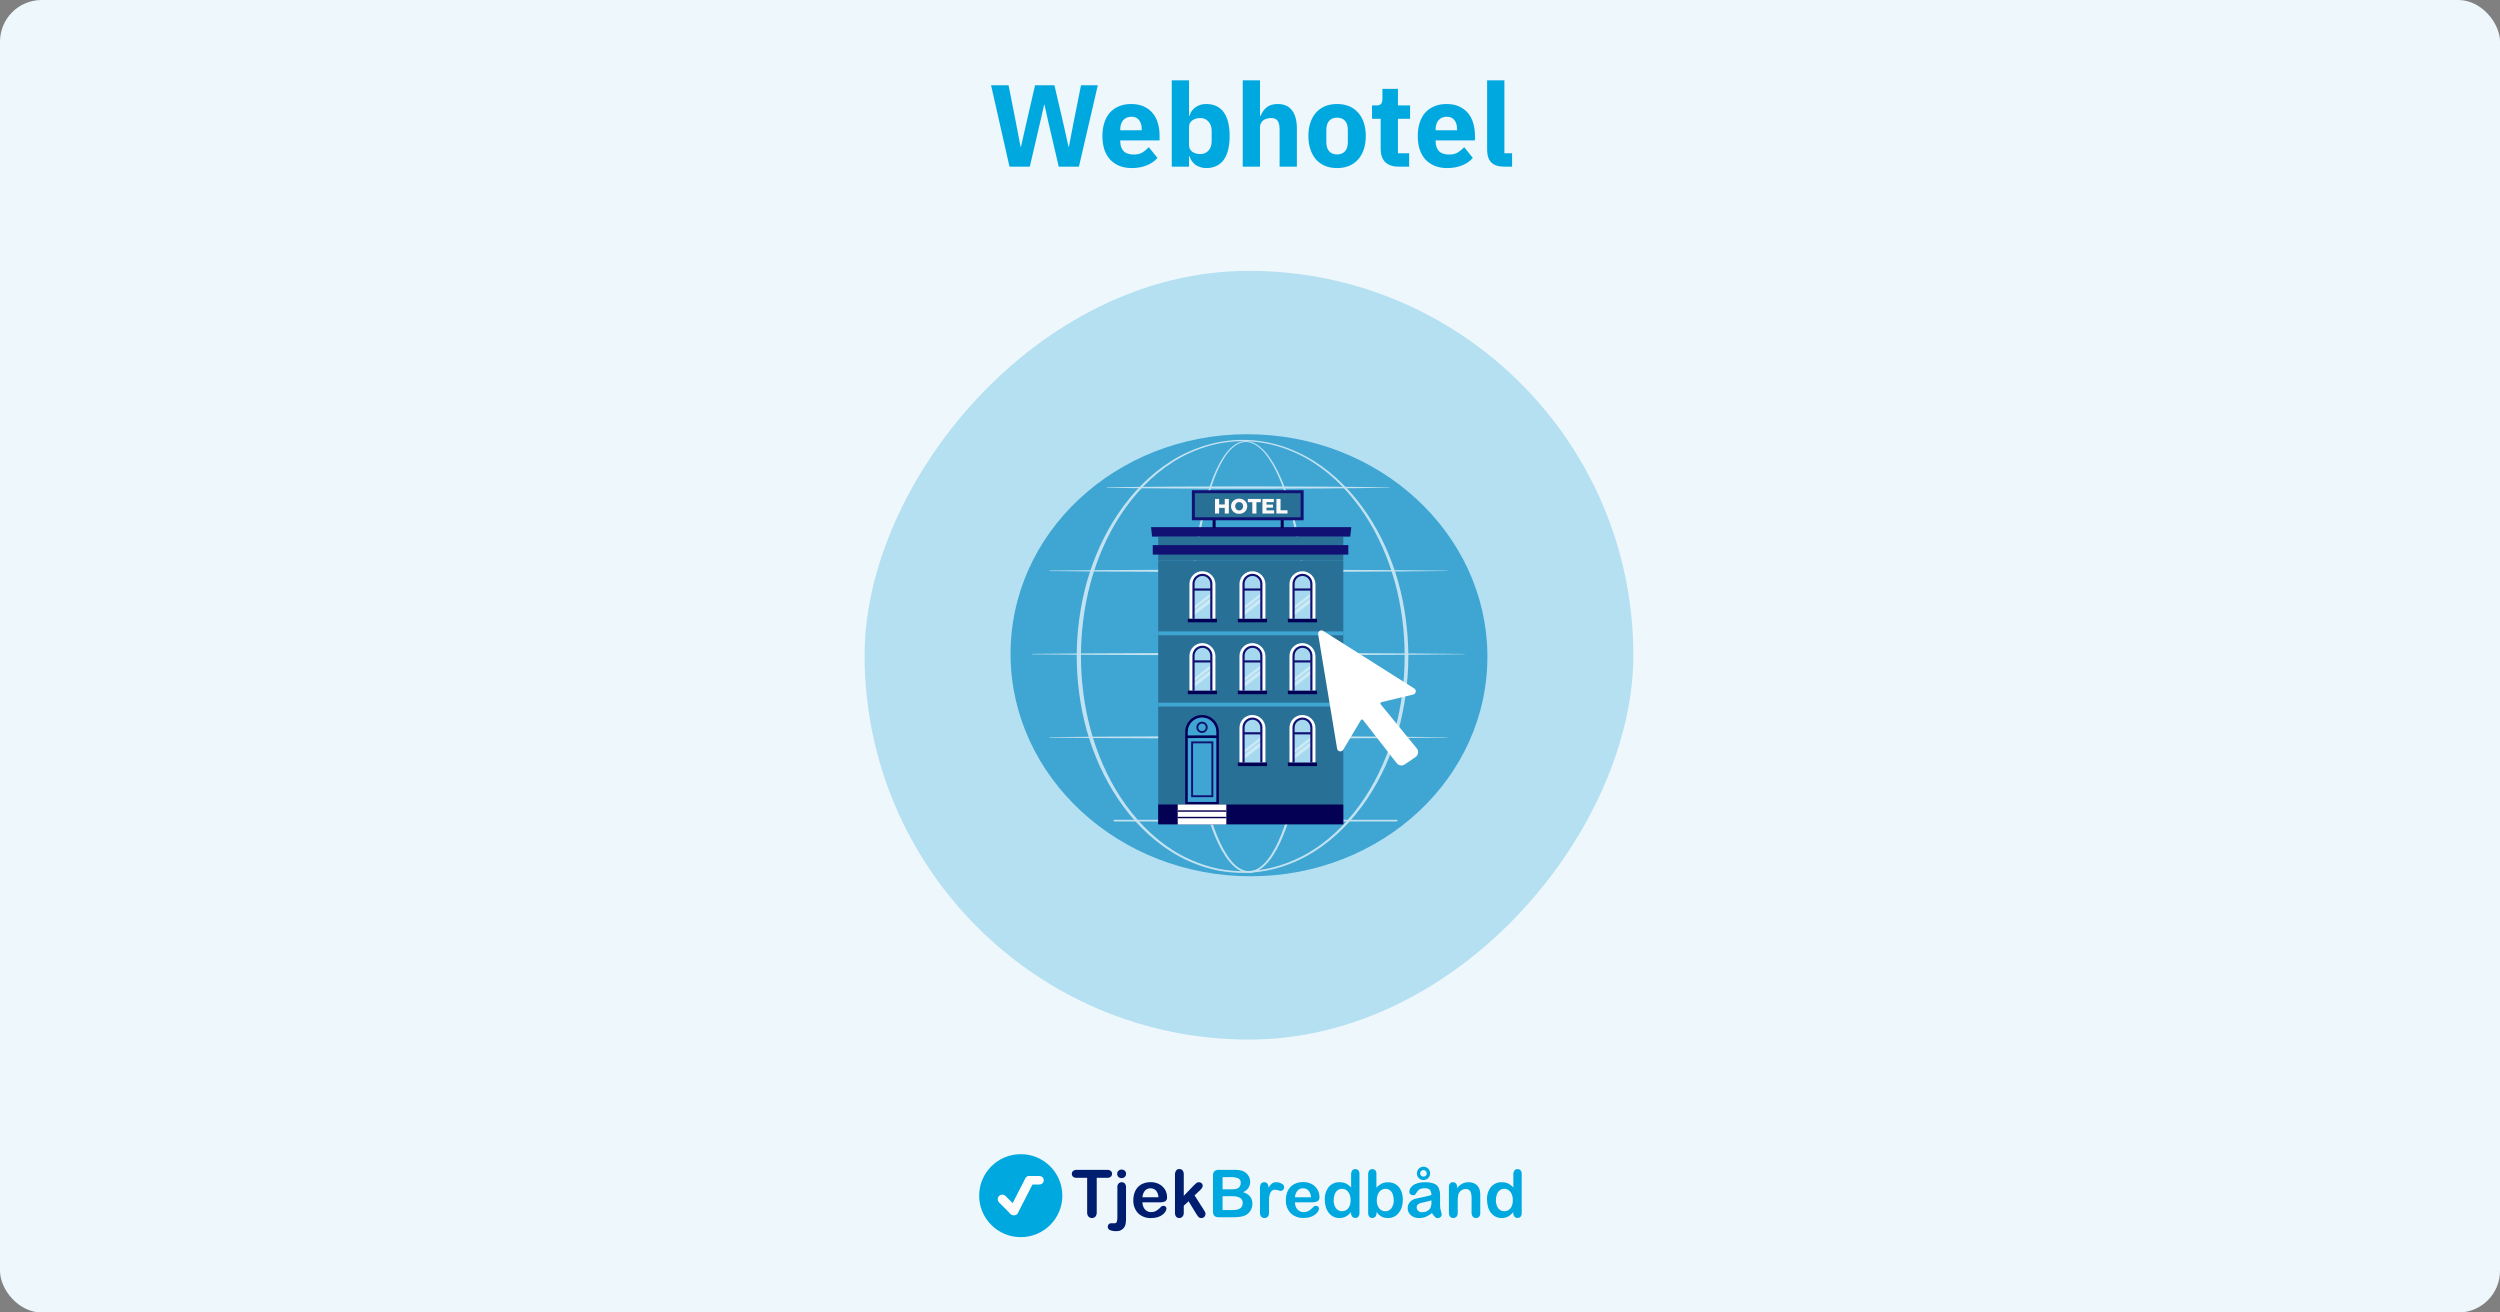<svg width="1200" height="630" viewBox="0 0 1200 630" fill="none" xmlns="http://www.w3.org/2000/svg">
<rect x="0" y="0" width="1200" height="630" fill="#808080" stroke="none"/>
<rect width="1200" height="630" rx="20" fill="url(#paint0_linear_1689_5055)"/>
<path d="M489.963 593.83C500.989 593.83 509.926 584.914 509.926 573.915C509.926 562.916 500.989 554 489.963 554C478.938 554 470 562.916 470 573.915C470 584.914 478.938 593.83 489.963 593.83Z" fill="#00A8E0"/>
<path d="M482.101 574.601C481.542 574.043 480.635 574.043 480.076 574.601C479.516 575.159 479.516 576.064 480.076 576.621L485.615 582.147C486.174 582.705 487.081 582.705 487.64 582.147C488.199 581.589 488.199 580.685 487.64 580.127L482.101 574.601Z" fill="#FCFCFC" stroke="#FCFCFC" stroke-width="1.532" stroke-miterlimit="10"/>
<path d="M495.356 567.332C495.716 566.63 495.437 565.769 494.733 565.41C494.028 565.051 493.165 565.329 492.805 566.032L485.396 580.489C485.036 581.192 485.315 582.052 486.019 582.412C486.723 582.771 487.586 582.492 487.946 581.79L495.356 567.332Z" fill="#FCFCFC" stroke="#FCFCFC" stroke-width="1.532" stroke-miterlimit="10"/>
<path d="M498.981 567.802C499.689 567.802 500.263 567.23 500.263 566.523C500.263 565.816 499.689 565.243 498.981 565.243H494.037C493.328 565.243 492.754 565.816 492.754 566.523C492.754 567.23 493.328 567.802 494.037 567.802H498.981Z" fill="#FCFCFC" stroke="#FCFCFC" stroke-width="1.532" stroke-miterlimit="10"/>
<path d="M531.407 565.355H526.426V581.866C526.486 582.624 526.26 583.378 525.791 583.978C525.574 584.196 525.316 584.37 525.032 584.488C524.748 584.607 524.443 584.668 524.135 584.668C523.827 584.668 523.521 584.607 523.237 584.488C522.953 584.37 522.695 584.196 522.478 583.978C522.001 583.386 521.77 582.635 521.831 581.878V565.355H516.849C516.22 565.413 515.593 565.231 515.093 564.846C514.893 564.676 514.734 564.465 514.626 564.226C514.519 563.988 514.465 563.728 514.471 563.467C514.459 563.205 514.506 562.944 514.61 562.703C514.713 562.462 514.87 562.247 515.068 562.075C515.548 561.704 516.143 561.511 516.75 561.529H531.407C532.045 561.478 532.679 561.664 533.188 562.05C533.379 562.225 533.529 562.439 533.63 562.677C533.731 562.915 533.78 563.171 533.774 563.429C533.786 563.697 533.737 563.965 533.629 564.21C533.521 564.456 533.357 564.673 533.151 564.846C532.651 565.22 532.031 565.401 531.407 565.355Z" fill="#001E70"/>
<path d="M540.488 569.989V584.338C540.513 585.168 540.48 585.998 540.388 586.823C540.352 587.298 540.251 587.766 540.089 588.215C539.752 589.093 539.133 589.836 538.329 590.328C537.526 590.82 536.581 591.033 535.643 590.935C534.645 590.991 533.647 590.812 532.729 590.414C532.43 590.286 532.176 590.072 531.999 589.8C531.821 589.528 531.729 589.21 531.733 588.885C531.72 588.659 531.754 588.432 531.831 588.219C531.908 588.005 532.027 587.81 532.181 587.643C532.34 587.476 532.534 587.347 532.75 587.265C532.966 587.183 533.197 587.151 533.427 587.171H534.909C535.145 587.197 535.383 587.147 535.589 587.028C535.795 586.91 535.958 586.729 536.054 586.513C536.289 585.74 536.386 584.933 536.341 584.127V569.989C536.276 569.313 536.472 568.638 536.889 568.101C537.086 567.891 537.325 567.725 537.592 567.616C537.858 567.507 538.145 567.456 538.433 567.467C538.717 567.457 539 567.508 539.262 567.618C539.525 567.727 539.76 567.892 539.952 568.101C540.363 568.64 540.555 569.315 540.488 569.989ZM538.383 565.504C537.834 565.513 537.302 565.318 536.889 564.958C536.674 564.767 536.506 564.531 536.396 564.266C536.286 564.002 536.237 563.716 536.254 563.43C536.245 563.149 536.299 562.87 536.411 562.612C536.523 562.355 536.69 562.125 536.901 561.939C537.308 561.565 537.843 561.361 538.396 561.367C538.928 561.362 539.445 561.547 539.853 561.889C540.074 562.077 540.248 562.315 540.361 562.582C540.473 562.85 540.521 563.14 540.5 563.43C540.515 563.712 540.466 563.995 540.359 564.257C540.251 564.519 540.087 564.754 539.878 564.945C539.47 565.316 538.935 565.516 538.383 565.504Z" fill="#001E70"/>
<path d="M556.665 577.107H548.371C548.374 577.969 548.575 578.819 548.956 579.592C549.289 580.279 549.812 580.856 550.463 581.257C551.087 581.629 551.803 581.822 552.53 581.816C553.002 581.821 553.471 581.758 553.925 581.629C554.368 581.513 554.789 581.324 555.17 581.07C555.551 580.828 555.913 580.559 556.254 580.263C556.59 579.977 557.013 579.579 557.499 579.083C557.766 578.88 558.099 578.783 558.433 578.809C558.813 578.79 559.186 578.915 559.479 579.157C559.62 579.283 559.73 579.439 559.801 579.613C559.872 579.787 559.903 579.976 559.89 580.163C559.861 580.642 559.706 581.105 559.442 581.505C559.08 582.096 558.612 582.614 558.059 583.033C557.373 583.551 556.602 583.945 555.78 584.201C554.758 584.526 553.69 584.681 552.617 584.661C551.455 584.73 550.292 584.559 549.199 584.159C548.106 583.759 547.108 583.139 546.266 582.338C545.49 581.489 544.89 580.495 544.501 579.414C544.112 578.333 543.941 577.186 543.999 576.039C543.988 574.856 544.177 573.68 544.56 572.56C544.908 571.539 545.463 570.6 546.191 569.802C546.928 569.028 547.83 568.429 548.831 568.05C549.941 567.631 551.12 567.425 552.306 567.442C553.798 567.4 555.274 567.76 556.577 568.485C557.723 569.11 558.668 570.045 559.305 571.181C559.874 572.218 560.178 573.379 560.189 574.56C560.252 574.954 560.202 575.358 560.046 575.724C559.889 576.091 559.633 576.407 559.305 576.635C558.474 576.997 557.57 577.159 556.665 577.107ZM548.371 574.697H556.054C556.052 573.517 555.638 572.375 554.884 571.467C554.54 571.109 554.123 570.828 553.661 570.644C553.199 570.459 552.703 570.376 552.206 570.398C551.72 570.384 551.237 570.473 550.788 570.659C550.339 570.846 549.936 571.125 549.603 571.479C548.86 572.394 548.428 573.521 548.371 574.697Z" fill="#001E70"/>
<path d="M574.25 582.723L570.514 576.598L568.21 578.76V582.127C568.255 582.811 568.027 583.485 567.575 584.002C567.387 584.209 567.159 584.374 566.904 584.488C566.648 584.601 566.372 584.66 566.093 584.661C565.803 584.677 565.514 584.627 565.246 584.515C564.979 584.403 564.74 584.232 564.549 584.015C564.138 583.46 563.939 582.777 563.988 582.089V564.013C563.938 563.257 564.13 562.504 564.536 561.864C564.714 561.622 564.95 561.428 565.221 561.3C565.493 561.172 565.793 561.114 566.093 561.131C566.383 561.118 566.673 561.171 566.94 561.285C567.207 561.399 567.446 561.571 567.637 561.789C568.059 562.358 568.262 563.059 568.21 563.765V574.014L572.98 569.045C573.403 568.6 573.857 568.185 574.337 567.802C574.669 567.572 575.066 567.454 575.471 567.467C575.713 567.461 575.955 567.503 576.182 567.59C576.408 567.677 576.615 567.809 576.791 567.976C576.96 568.135 577.094 568.328 577.184 568.542C577.274 568.756 577.318 568.986 577.314 569.218C577.314 569.84 576.741 570.672 575.595 571.703L573.378 573.778L577.725 580.586C578.048 581.095 578.273 581.48 578.422 581.741C578.552 581.973 578.625 582.233 578.634 582.499C578.665 583.082 578.463 583.654 578.073 584.089C577.887 584.282 577.662 584.432 577.413 584.531C577.164 584.63 576.896 584.674 576.629 584.661C576.404 584.683 576.177 584.658 575.963 584.587C575.748 584.517 575.551 584.402 575.383 584.251C574.958 583.779 574.579 583.267 574.25 582.723Z" fill="#001E70"/>
<path d="M591.983 584.275H585.021C584.637 584.313 584.25 584.273 583.882 584.158C583.513 584.043 583.172 583.855 582.879 583.605C582.381 582.986 582.148 582.195 582.232 581.406V564.385C582.192 563.999 582.23 563.609 582.343 563.238C582.457 562.867 582.643 562.522 582.892 562.224C583.183 561.974 583.522 561.784 583.887 561.665C584.252 561.545 584.638 561.499 585.021 561.528H592.406C593.352 561.516 594.298 561.582 595.233 561.727C595.989 561.85 596.715 562.111 597.375 562.497C597.915 562.834 598.398 563.253 598.807 563.739C599.209 564.227 599.529 564.777 599.754 565.367C599.969 565.973 600.078 566.612 600.078 567.255C600.094 568.336 599.774 569.395 599.16 570.285C598.546 571.176 597.67 571.853 596.653 572.225C599.658 573.177 601.157 575.028 601.149 577.778C601.164 578.992 600.822 580.184 600.165 581.207C599.532 582.208 598.612 582.995 597.525 583.468C596.757 583.773 595.953 583.978 595.134 584.077C594.088 584.207 593.036 584.274 591.983 584.275ZM586.839 565.019V570.895H591.061C591.962 570.93 592.862 570.817 593.726 570.56C594.037 570.458 594.325 570.295 594.573 570.082C594.82 569.869 595.024 569.609 595.171 569.318C595.428 568.872 595.561 568.366 595.557 567.852C595.612 567.391 595.521 566.924 595.298 566.517C595.075 566.109 594.73 565.781 594.312 565.578C593.12 565.131 591.847 564.936 590.575 565.007L586.839 565.019ZM591.684 574.188H586.839V580.822H591.821C594.934 580.822 596.491 579.7 596.491 577.455C596.526 576.967 596.429 576.479 596.21 576.042C595.991 575.605 595.658 575.235 595.246 574.97C594.153 574.387 592.921 574.116 591.684 574.188Z" fill="#00A8E0"/>
<path d="M609.118 578.561V582.09C609.167 582.789 608.95 583.481 608.508 584.028C608.312 584.235 608.074 584.398 607.811 584.508C607.546 584.617 607.262 584.669 606.976 584.661C606.679 584.686 606.379 584.64 606.102 584.528C605.825 584.416 605.579 584.24 605.382 584.015C604.948 583.471 604.734 582.784 604.785 582.09V570.325C604.785 568.424 605.469 567.467 606.852 567.467C607.142 567.44 607.434 567.488 607.7 567.606C607.965 567.723 608.196 567.906 608.371 568.138C608.729 568.729 608.906 569.411 608.882 570.101C609.285 569.36 609.817 568.696 610.45 568.138C611.058 567.668 611.813 567.43 612.58 567.467C613.486 567.47 614.377 567.701 615.171 568.138C615.527 568.28 615.836 568.522 616.056 568.835C616.277 569.149 616.402 569.519 616.417 569.902C616.416 570.136 616.368 570.367 616.273 570.581C616.178 570.794 616.041 570.987 615.869 571.145C615.719 571.299 615.542 571.422 615.345 571.508C615.149 571.593 614.937 571.638 614.723 571.641C614.335 571.593 613.954 571.497 613.589 571.356C613.083 571.183 612.554 571.087 612.02 571.07C611.469 571.047 610.926 571.219 610.489 571.555C610.057 571.947 609.743 572.45 609.579 573.008C609.336 573.749 609.185 574.516 609.13 575.294C609.118 576.213 609.118 577.294 609.118 578.561Z" fill="#00A8E0"/>
<path d="M629.817 577.108H621.573C621.571 577.97 621.772 578.821 622.158 579.593C622.477 580.266 622.985 580.833 623.618 581.228C624.252 581.622 624.986 581.826 625.733 581.816C626.204 581.822 626.674 581.759 627.127 581.63C627.571 581.514 627.992 581.325 628.373 581.071C628.751 580.826 629.113 580.556 629.455 580.264C629.793 579.978 630.216 579.58 630.701 579.083C630.965 578.883 631.292 578.786 631.622 578.81C632.008 578.789 632.385 578.913 632.682 579.158C632.822 579.284 632.931 579.44 633.003 579.614C633.074 579.788 633.106 579.976 633.093 580.164C633.063 580.645 632.904 581.109 632.631 581.506C632.278 582.081 631.817 582.582 631.274 582.984C630.588 583.501 629.817 583.897 628.995 584.152C627.972 584.476 626.905 584.632 625.831 584.612C624.67 584.681 623.507 584.51 622.414 584.11C621.321 583.711 620.323 583.09 619.481 582.289C618.704 581.44 618.105 580.447 617.716 579.365C617.326 578.284 617.156 577.137 617.214 575.99C617.203 574.807 617.392 573.631 617.775 572.511C618.123 571.49 618.678 570.551 619.406 569.753C620.143 568.979 621.045 568.38 622.046 568.002C623.156 567.582 624.335 567.376 625.52 567.393C627.013 567.352 628.488 567.713 629.793 568.436C630.914 569.067 631.834 570.002 632.445 571.132C633.023 572.166 633.332 573.328 633.341 574.512C633.4 574.909 633.345 575.315 633.182 575.682C633.019 576.049 632.755 576.363 632.42 576.586C631.605 576.96 630.714 577.138 629.817 577.108ZM621.573 574.698H629.257C629.257 573.514 628.843 572.367 628.086 571.455C627.742 571.097 627.325 570.816 626.864 570.632C626.402 570.448 625.905 570.364 625.409 570.387C624.925 570.374 624.444 570.464 623.997 570.65C623.551 570.837 623.149 571.115 622.819 571.468C622.068 572.384 621.632 573.516 621.573 574.698Z" fill="#00A8E0"/>
<path d="M648.5 582.251V581.828C647.997 582.416 647.434 582.949 646.818 583.419C646.27 583.823 645.66 584.138 645.013 584.35C644.328 584.566 643.614 584.671 642.896 584.661C641.921 584.67 640.957 584.453 640.082 584.027C639.203 583.588 638.433 582.96 637.827 582.189C637.177 581.351 636.692 580.398 636.395 579.381C636.063 578.247 635.898 577.071 635.909 575.89C635.765 573.651 636.458 571.438 637.852 569.678C638.483 568.952 639.269 568.376 640.153 567.994C641.037 567.611 641.995 567.431 642.959 567.467C644.022 567.43 645.08 567.643 646.047 568.088C646.99 568.57 647.834 569.223 648.537 570.014V563.802C648.489 563.104 648.673 562.41 649.061 561.826C649.238 561.608 649.465 561.435 649.723 561.32C649.979 561.206 650.26 561.154 650.542 561.168C650.819 561.15 651.098 561.195 651.354 561.301C651.612 561.406 651.84 561.569 652.024 561.777C652.408 562.296 652.593 562.935 652.548 563.578V582.213C652.597 582.867 652.397 583.515 651.987 584.027C651.803 584.224 651.579 584.379 651.329 584.482C651.08 584.585 650.811 584.633 650.542 584.624C650.272 584.632 650.004 584.58 649.757 584.473C649.509 584.366 649.288 584.205 649.11 584.002C648.695 583.515 648.477 582.89 648.5 582.251ZM640.168 576.039C640.138 577.039 640.32 578.034 640.704 578.958C641.001 579.695 641.508 580.33 642.161 580.785C642.765 581.187 643.477 581.399 644.203 581.393C644.927 581.4 645.635 581.197 646.245 580.81C646.905 580.376 647.42 579.758 647.727 579.033C648.13 578.087 648.321 577.066 648.288 576.039C648.315 575.041 648.123 574.049 647.727 573.132C647.415 572.387 646.902 571.742 646.245 571.268C645.638 570.85 644.917 570.625 644.178 570.622C643.433 570.615 642.704 570.846 642.099 571.281C641.454 571.767 640.962 572.426 640.679 573.182C640.323 574.091 640.149 575.062 640.168 576.039Z" fill="#00A8E0"/>
<path d="M660.676 563.591V570.051C661.398 569.292 662.24 568.654 663.167 568.162C664.121 567.691 665.179 567.464 666.242 567.504C667.558 567.464 668.858 567.81 669.979 568.498C671.077 569.196 671.944 570.204 672.469 571.393C673.087 572.81 673.389 574.345 673.353 575.89C673.367 577.083 673.203 578.272 672.868 579.418C672.546 580.427 672.044 581.37 671.386 582.201C670.776 582.971 670.002 583.595 669.119 584.027C668.205 584.457 667.203 584.673 666.193 584.661C665.571 584.665 664.953 584.589 664.349 584.437C663.833 584.303 663.337 584.093 662.88 583.816C662.51 583.591 662.163 583.328 661.847 583.033C661.446 582.643 661.072 582.228 660.725 581.791V582.213C660.78 582.866 660.575 583.513 660.152 584.015C659.967 584.214 659.741 584.372 659.49 584.477C659.24 584.582 658.968 584.632 658.695 584.624C658.424 584.637 658.154 584.589 657.903 584.484C657.654 584.378 657.43 584.218 657.251 584.015C656.863 583.497 656.672 582.858 656.715 582.213V563.777C656.666 563.091 656.851 562.408 657.238 561.839C657.41 561.62 657.633 561.446 657.887 561.332C658.14 561.217 658.417 561.165 658.695 561.18C658.978 561.165 659.259 561.213 659.519 561.321C659.78 561.428 660.014 561.593 660.203 561.802C660.564 562.325 660.731 562.958 660.676 563.591ZM660.875 576.163C660.784 577.552 661.196 578.927 662.033 580.039C662.399 580.486 662.864 580.842 663.391 581.079C663.919 581.316 664.493 581.428 665.072 581.406C665.606 581.403 666.133 581.276 666.61 581.037C667.087 580.798 667.502 580.452 667.824 580.027C668.666 578.878 669.075 577.471 668.982 576.051C669.003 575.07 668.842 574.093 668.509 573.169C668.233 572.431 667.76 571.782 667.139 571.293C666.54 570.855 665.815 570.624 665.072 570.635C664.303 570.628 663.55 570.858 662.917 571.293C662.25 571.779 661.731 572.442 661.423 573.206C661.041 574.145 660.854 575.151 660.875 576.163Z" fill="#00A8E0"/>
<path d="M687.366 582.275C686.456 582.999 685.455 583.6 684.389 584.064C683.365 584.475 682.268 584.677 681.164 584.661C680.173 584.68 679.19 584.463 678.299 584.027C677.507 583.631 676.839 583.025 676.369 582.275C675.925 581.559 675.692 580.732 675.696 579.89C675.676 578.8 676.072 577.742 676.805 576.933C677.61 576.074 678.672 575.499 679.831 575.293L681.837 574.871C682.907 574.66 683.816 574.461 684.577 574.275C685.336 574.088 686.171 573.877 687.067 573.616C687.096 572.74 686.861 571.875 686.394 571.131C686.062 570.827 685.666 570.599 685.236 570.466C684.805 570.333 684.35 570.297 683.904 570.361C683.07 570.311 682.236 570.464 681.475 570.808C680.913 571.146 680.443 571.615 680.105 572.175C679.715 572.771 679.441 573.185 679.283 573.417C679.139 573.533 678.973 573.617 678.796 573.666C678.618 573.716 678.432 573.728 678.25 573.703C677.792 573.71 677.348 573.546 677.004 573.243C676.838 573.099 676.705 572.919 676.616 572.717C676.528 572.515 676.486 572.296 676.494 572.076C676.51 571.285 676.786 570.522 677.278 569.901C677.941 569.114 678.799 568.514 679.768 568.162C681.109 567.678 682.529 567.45 683.953 567.491C685.447 567.428 686.94 567.651 688.35 568.15C689.334 568.527 690.133 569.271 690.579 570.225C691.069 571.426 691.294 572.718 691.239 574.014V578.809C691.243 579.653 691.378 580.491 691.637 581.294C691.827 581.833 691.958 582.391 692.023 582.959C692.026 583.199 691.973 583.437 691.867 583.653C691.762 583.869 691.605 584.056 691.413 584.201C691.037 584.546 690.543 584.737 690.03 584.735C689.552 584.699 689.107 584.481 688.786 584.126C688.232 583.575 687.755 582.952 687.366 582.275ZM687.079 576.163C686.19 576.458 685.282 576.698 684.364 576.884C683.181 577.132 682.359 577.318 681.874 577.443C681.412 577.578 680.985 577.816 680.628 578.138C680.421 578.315 680.256 578.537 680.149 578.787C680.041 579.036 679.992 579.308 680.005 579.579C680.003 579.889 680.066 580.197 680.193 580.48C680.319 580.763 680.507 581.015 680.74 581.219C681.265 581.68 681.948 581.921 682.645 581.89C683.454 581.895 684.253 581.708 684.974 581.344C685.618 581.03 686.16 580.539 686.531 579.927C686.986 578.936 687.182 577.847 687.104 576.759L687.079 576.163ZM683.255 560.012C683.677 560.012 684.095 560.095 684.486 560.256C684.875 560.417 685.229 560.654 685.528 560.951C685.827 561.249 686.062 561.602 686.224 561.991C686.386 562.38 686.469 562.797 686.469 563.218C686.469 563.639 686.386 564.055 686.224 564.444C686.062 564.833 685.827 565.187 685.528 565.484C685.229 565.782 684.875 566.018 684.486 566.179C684.095 566.34 683.677 566.423 683.255 566.423C682.691 566.432 682.133 566.281 681.649 565.988C681.17 565.7 680.774 565.292 680.503 564.803C680.233 564.315 680.095 563.764 680.105 563.205C680.108 562.356 680.448 561.543 681.05 560.942C681.652 560.342 682.467 560.003 683.318 560L683.255 560.012ZM683.255 561.64C683.047 561.633 682.837 561.669 682.643 561.746C682.448 561.823 682.271 561.939 682.123 562.087C681.974 562.235 681.859 562.412 681.78 562.606C681.704 562.8 681.668 563.009 681.675 563.218C681.667 563.424 681.705 563.63 681.785 563.821C681.864 564.011 681.983 564.183 682.135 564.323C682.281 564.47 682.456 564.586 682.649 564.663C682.841 564.74 683.048 564.776 683.255 564.771C683.534 564.771 683.808 564.703 684.053 564.572C684.298 564.443 684.503 564.248 684.641 564.008C684.781 563.768 684.848 563.494 684.837 563.218C684.837 563.006 684.8 562.795 684.726 562.597C684.649 562.406 684.534 562.232 684.389 562.087C684.083 561.798 683.677 561.637 683.255 561.64Z" fill="#00A8E0"/>
<path d="M699.396 569.803V570.324C700.054 569.428 700.905 568.689 701.886 568.163C702.832 567.689 703.879 567.45 704.937 567.467C705.985 567.451 707.017 567.704 707.939 568.2C708.775 568.661 709.45 569.368 709.869 570.225C710.146 570.748 710.327 571.316 710.405 571.902C710.5 572.665 710.541 573.432 710.528 574.201V582.065C710.604 582.759 710.412 583.455 709.994 584.015C709.806 584.228 709.574 584.396 709.314 584.508C709.052 584.62 708.77 584.672 708.486 584.661C708.197 584.67 707.908 584.616 707.642 584.502C707.374 584.388 707.136 584.218 706.943 584.003C706.522 583.457 706.314 582.777 706.357 582.089V575.045C706.412 573.946 706.212 572.849 705.772 571.84C705.534 571.453 705.188 571.143 704.777 570.947C704.366 570.75 703.907 570.677 703.456 570.734C702.711 570.73 701.986 570.965 701.387 571.405C700.756 571.871 700.279 572.516 700.018 573.256C699.76 574.418 699.656 575.608 699.707 576.797V582.089C699.759 582.788 699.545 583.48 699.109 584.028C698.912 584.237 698.672 584.402 698.406 584.511C698.139 584.621 697.852 584.672 697.565 584.661C697.281 584.667 696.999 584.611 696.738 584.498C696.478 584.384 696.246 584.215 696.058 584.003C695.638 583.457 695.429 582.777 695.473 582.089V569.865C695.422 569.221 695.609 568.581 695.995 568.063C696.178 567.864 696.401 567.707 696.65 567.604C696.901 567.5 697.17 567.454 697.44 567.467C697.794 567.462 698.142 567.552 698.449 567.728C698.763 567.917 699.013 568.194 699.171 568.523C699.349 568.925 699.426 569.364 699.396 569.803Z" fill="#00A8E0"/>
<path d="M726.371 582.251V581.828C725.866 582.413 725.302 582.946 724.689 583.419C724.141 583.823 723.531 584.138 722.884 584.35C722.199 584.566 721.485 584.671 720.767 584.661C719.792 584.67 718.829 584.453 717.953 584.027C717.074 583.588 716.304 582.96 715.698 582.189C715.048 581.351 714.562 580.398 714.266 579.381C713.933 578.247 713.769 577.071 713.78 575.89C713.636 573.651 714.329 571.438 715.723 569.678C716.354 568.952 717.14 568.376 718.024 567.994C718.908 567.611 719.866 567.431 720.828 567.467C721.893 567.43 722.951 567.643 723.918 568.088C724.861 568.57 725.705 569.223 726.408 570.014V563.802C726.36 563.104 726.544 562.41 726.932 561.826C727.109 561.608 727.336 561.435 727.594 561.32C727.85 561.206 728.131 561.154 728.414 561.168C728.69 561.15 728.969 561.195 729.225 561.301C729.483 561.406 729.712 561.569 729.895 561.777C730.279 562.296 730.464 562.935 730.419 563.578V582.213C730.468 582.867 730.268 583.515 729.858 584.027C729.673 584.224 729.45 584.378 729.2 584.481C728.951 584.584 728.682 584.633 728.414 584.624C728.144 584.632 727.875 584.58 727.627 584.473C727.38 584.366 727.159 584.205 726.981 584.002C726.566 583.515 726.348 582.89 726.371 582.251ZM718.039 576.039C718.009 577.039 718.191 578.034 718.575 578.958C718.872 579.695 719.38 580.33 720.032 580.785C720.636 581.187 721.348 581.399 722.074 581.393C722.798 581.4 723.507 581.197 724.117 580.81C724.772 580.375 725.282 579.756 725.586 579.033C725.989 578.087 726.179 577.066 726.146 576.039C726.173 575.041 725.982 574.049 725.586 573.132C725.273 572.387 724.761 571.742 724.104 571.268C723.496 570.85 722.776 570.625 722.037 570.622C721.292 570.615 720.562 570.846 719.957 571.281C719.312 571.767 718.82 572.426 718.538 573.182C718.186 574.092 718.016 575.063 718.039 576.039Z" fill="#00A8E0"/>
<path d="M484.562 80L475.714 40.912H484.114L487.81 59.672L489.882 70.536H490.05L492.514 59.672L496.826 40.912H506.122L510.49 59.672L512.898 70.536H513.066L515.138 59.672L518.89 40.912H526.954L517.882 80H508.194L503.266 58.832L501.362 50.264H501.194L499.234 58.832L494.306 80H484.562ZM543.265 80.672C541.025 80.672 539.027 80.317 537.273 79.608C535.518 78.861 534.025 77.835 532.793 76.528C531.598 75.184 530.683 73.56 530.049 71.656C529.451 69.752 529.153 67.624 529.153 65.272C529.153 62.957 529.451 60.867 530.049 59C530.646 57.096 531.523 55.472 532.681 54.128C533.875 52.784 535.331 51.757 537.049 51.048C538.766 50.301 540.726 49.928 542.929 49.928C545.355 49.928 547.427 50.339 549.145 51.16C550.899 51.981 552.318 53.083 553.401 54.464C554.521 55.845 555.323 57.451 555.809 59.28C556.331 61.072 556.593 62.957 556.593 64.936V67.4H537.721V67.848C537.721 69.789 538.243 71.339 539.289 72.496C540.334 73.616 541.977 74.176 544.217 74.176C545.934 74.176 547.334 73.84 548.417 73.168C549.499 72.459 550.507 71.619 551.441 70.648L555.585 75.8C554.278 77.331 552.561 78.525 550.433 79.384C548.342 80.243 545.953 80.672 543.265 80.672ZM543.097 56.032C541.417 56.032 540.091 56.592 539.121 57.712C538.187 58.795 537.721 60.251 537.721 62.08V62.528H548.025V62.024C548.025 60.232 547.614 58.795 546.793 57.712C546.009 56.592 544.777 56.032 543.097 56.032ZM562.446 38.56H570.734V55.528H571.014C571.425 53.885 572.358 52.541 573.814 51.496C575.307 50.451 577.006 49.928 578.91 49.928C582.643 49.928 585.462 51.235 587.366 53.848C589.27 56.461 590.222 60.269 590.222 65.272C590.222 70.275 589.27 74.101 587.366 76.752C585.462 79.365 582.643 80.672 578.91 80.672C577.939 80.672 577.025 80.523 576.166 80.224C575.307 79.963 574.523 79.589 573.814 79.104C573.142 78.581 572.563 77.984 572.078 77.312C571.593 76.603 571.238 75.856 571.014 75.072H570.734V80H562.446V38.56ZM576.166 73.952C577.734 73.952 579.022 73.411 580.03 72.328C581.075 71.208 581.598 69.715 581.598 67.848V62.752C581.598 60.885 581.075 59.411 580.03 58.328C579.022 57.208 577.734 56.648 576.166 56.648C574.598 56.648 573.291 57.04 572.246 57.824C571.238 58.571 570.734 59.616 570.734 60.96V69.64C570.734 70.984 571.238 72.048 572.246 72.832C573.291 73.579 574.598 73.952 576.166 73.952ZM596.516 38.56H604.804V55.584H605.14C605.663 54.053 606.578 52.728 607.884 51.608C609.191 50.488 611.002 49.928 613.316 49.928C616.34 49.928 618.618 50.936 620.148 52.952C621.716 54.968 622.5 57.843 622.5 61.576V80H614.212V62.248C614.212 60.344 613.914 58.944 613.316 58.048C612.719 57.115 611.655 56.648 610.124 56.648C609.452 56.648 608.799 56.741 608.164 56.928C607.53 57.077 606.951 57.339 606.428 57.712C605.943 58.085 605.551 58.552 605.252 59.112C604.954 59.635 604.804 60.251 604.804 60.96V80H596.516V38.56ZM641.804 80.672C639.638 80.672 637.697 80.317 635.98 79.608C634.3 78.899 632.862 77.872 631.668 76.528C630.51 75.184 629.614 73.56 628.98 71.656C628.345 69.752 628.028 67.624 628.028 65.272C628.028 62.92 628.345 60.792 628.98 58.888C629.614 56.984 630.51 55.379 631.668 54.072C632.862 52.728 634.3 51.701 635.98 50.992C637.697 50.283 639.638 49.928 641.804 49.928C643.969 49.928 645.892 50.283 647.572 50.992C649.289 51.701 650.726 52.728 651.884 54.072C653.078 55.379 653.993 56.984 654.628 58.888C655.262 60.792 655.58 62.92 655.58 65.272C655.58 67.624 655.262 69.752 654.628 71.656C653.993 73.56 653.078 75.184 651.884 76.528C650.726 77.872 649.289 78.899 647.572 79.608C645.892 80.317 643.969 80.672 641.804 80.672ZM641.804 74.12C643.446 74.12 644.716 73.616 645.612 72.608C646.508 71.6 646.956 70.163 646.956 68.296V62.304C646.956 60.437 646.508 59 645.612 57.992C644.716 56.984 643.446 56.48 641.804 56.48C640.161 56.48 638.892 56.984 637.996 57.992C637.1 59 636.652 60.437 636.652 62.304V68.296C636.652 70.163 637.1 71.6 637.996 72.608C638.892 73.616 640.161 74.12 641.804 74.12ZM671.461 80C668.586 80 666.402 79.272 664.909 77.816C663.453 76.36 662.725 74.232 662.725 71.432V57.04H658.581V50.6H660.653C661.773 50.6 662.538 50.339 662.949 49.816C663.36 49.256 663.565 48.472 663.565 47.464V42.648H671.013V50.6H676.837V57.04H671.013V73.56H676.389V80H671.461ZM694.64 80.672C692.4 80.672 690.402 80.317 688.648 79.608C686.893 78.861 685.4 77.835 684.168 76.528C682.973 75.184 682.058 73.56 681.424 71.656C680.826 69.752 680.528 67.624 680.528 65.272C680.528 62.957 680.826 60.867 681.424 59C682.021 57.096 682.898 55.472 684.056 54.128C685.25 52.784 686.706 51.757 688.424 51.048C690.141 50.301 692.101 49.928 694.304 49.928C696.73 49.928 698.802 50.339 700.52 51.16C702.274 51.981 703.693 53.083 704.776 54.464C705.896 55.845 706.698 57.451 707.184 59.28C707.706 61.072 707.968 62.957 707.968 64.936V67.4H689.096V67.848C689.096 69.789 689.618 71.339 690.664 72.496C691.709 73.616 693.352 74.176 695.592 74.176C697.309 74.176 698.709 73.84 699.792 73.168C700.874 72.459 701.882 71.619 702.816 70.648L706.96 75.8C705.653 77.331 703.936 78.525 701.808 79.384C699.717 80.243 697.328 80.672 694.64 80.672ZM694.472 56.032C692.792 56.032 691.466 56.592 690.496 57.712C689.562 58.795 689.096 60.251 689.096 62.08V62.528H699.4V62.024C699.4 60.232 698.989 58.795 698.168 57.712C697.384 56.592 696.152 56.032 694.472 56.032ZM722.053 80C719.216 80 717.125 79.309 715.781 77.928C714.474 76.547 713.821 74.549 713.821 71.936V38.56H722.109V73.56H725.805V80H722.053Z" fill="#00A8E0"/>
<rect width="369" height="369" rx="184.5" transform="matrix(-1 0 0 1 784 130)" fill="#B4E0F2"/>
<g clip-path="url(#clip0_1689_5055)">
<path opacity="0.62" d="M596.947 333.795C597.814 340.84 599.046 347.826 600.55 354.716C601.307 358.16 602.145 361.579 603.063 364.972C603.282 365.823 603.542 366.66 603.779 367.505C604.016 368.35 604.272 369.188 604.529 370.025C605.02 371.709 605.575 373.367 606.115 375.03C606.696 376.676 607.261 378.329 607.895 379.95C608.483 381.593 609.157 383.194 609.807 384.806C611.174 387.997 612.617 391.147 614.22 394.202C615.817 397.261 617.583 400.208 619.462 403.08C621.388 405.909 623.463 408.633 625.679 411.24L625.367 411.612C622.789 409.321 620.418 406.808 618.28 404.102C616.139 401.326 614.179 398.414 612.412 395.385C610.666 392.306 609.082 389.137 607.667 385.893C606.985 384.253 606.281 382.622 605.664 380.952C605.023 379.292 604.464 377.6 603.883 375.916C603.345 374.217 602.793 372.522 602.307 370.805C602.051 369.951 601.818 369.089 601.596 368.225C601.374 367.36 601.13 366.502 600.928 365.631C600.051 362.17 599.33 358.668 598.708 355.148C597.485 348.106 596.629 340.989 596.484 333.825L596.947 333.795Z" fill="white"/>
<path d="M485.166 309.481C487.743 250.953 541.026 205.762 604.177 208.545C667.328 211.327 716.433 261.03 713.856 319.558C711.279 378.085 657.995 423.277 594.845 420.494C531.695 417.712 482.589 368.01 485.166 309.481Z" fill="#3FA5D3"/>
<g opacity="0.68">
<g style="mix-blend-mode:soft-light">
<path d="M628.822 315.012C628.813 324.373 628.471 333.734 627.744 343.069C626.999 352.401 625.858 361.706 624.203 370.927C623.366 375.535 622.396 380.122 621.241 384.665C620.102 389.216 618.723 393.704 617.108 398.11C615.456 402.5 613.541 406.828 610.942 410.786C609.632 412.75 608.147 414.633 606.312 416.183C605.394 416.971 604.373 417.628 603.277 418.138C602.163 418.652 600.956 418.936 599.729 418.972C598.501 419.001 597.281 418.777 596.143 418.314C595.023 417.853 593.977 417.23 593.037 416.466C591.158 414.964 589.64 413.102 588.306 411.153C585.661 407.223 583.72 402.904 582.052 398.52C580.417 394.123 579.022 389.639 577.874 385.09C576.708 380.55 575.728 375.966 574.885 371.359C573.201 362.143 572.051 352.839 571.274 343.509C570.502 334.178 570.098 324.826 570.061 315.453C570.037 310.772 570.171 306.093 570.339 301.416C570.518 296.738 570.78 292.065 571.125 287.397C571.823 278.064 572.863 268.751 574.406 259.515C575.18 254.898 576.082 250.3 577.166 245.744C578.232 241.179 579.54 236.674 581.083 232.247C582.665 227.839 584.509 223.485 587.076 219.526C588.368 217.561 589.852 215.685 591.702 214.183C592.623 213.421 593.655 212.804 594.762 212.352C595.879 211.901 597.078 211.688 598.282 211.728C599.482 211.773 600.663 212.049 601.759 212.542C602.845 213.034 603.86 213.667 604.78 214.425C606.625 215.921 608.151 217.753 609.504 219.674C612.196 223.545 614.225 227.812 615.983 232.154C617.707 236.514 619.19 240.965 620.426 245.487C621.677 250.002 622.738 254.567 623.655 259.159C625.453 268.35 626.764 277.631 627.582 286.962C628.401 296.287 628.798 305.65 628.822 315.012ZM627.272 315.012C627.292 305.692 626.94 296.37 626.168 287.081C625.439 277.789 624.228 268.54 622.541 259.373C621.683 254.794 620.684 250.241 619.495 245.738C618.323 241.232 616.904 236.794 615.246 232.444C613.556 228.117 611.595 223.866 608.993 220.027C607.686 218.121 606.21 216.31 604.441 214.838C603.565 214.098 602.596 213.477 601.558 212.99C600.525 212.506 599.407 212.233 598.267 212.185C597.129 212.158 595.998 212.371 594.948 212.812C593.895 213.258 592.916 213.86 592.044 214.6C590.278 216.07 588.847 217.919 587.603 219.864C585.128 223.784 583.352 228.118 581.837 232.508C580.358 236.923 579.114 241.414 578.111 245.96C577.089 250.505 576.246 255.09 575.533 259.694C572.706 278.128 571.781 296.813 571.841 315.449C571.812 324.769 572.134 334.081 572.807 343.387C573.501 352.68 574.565 361.95 576.161 371.129C576.96 375.717 577.895 380.283 579.014 384.8C580.113 389.32 581.457 393.777 583.04 398.151C584.651 402.5 586.535 406.778 589.081 410.63C590.362 412.539 591.821 414.35 593.584 415.783C594.452 416.503 595.421 417.092 596.459 417.531C597.486 417.964 598.593 418.175 599.707 418.15C600.821 418.107 601.915 417.839 602.923 417.361C603.943 416.875 604.891 416.252 605.74 415.508C607.467 414.025 608.893 412.191 610.151 410.265C612.652 406.383 614.509 402.095 616.102 397.739C617.664 393.357 618.991 388.896 620.08 384.373C621.187 379.852 622.11 375.285 622.901 370.696C624.487 361.515 625.538 352.244 626.238 342.951C626.949 333.659 627.277 324.335 627.272 315.012Z" fill="white"/>
</g>
<g style="mix-blend-mode:soft-light">
<path d="M676.017 315.012C675.95 327.069 674.399 339.131 671.17 350.757C667.883 362.356 662.927 373.513 656.204 383.528C649.491 393.522 640.94 402.391 630.717 408.823C625.608 412.042 620.092 414.564 614.315 416.321C602.69 419.854 590.28 419.861 578.651 416.339C572.87 414.587 567.349 412.07 562.234 408.854C551.999 402.43 543.431 393.566 536.701 383.572C529.963 373.555 524.995 362.393 521.691 350.787C520.068 344.971 518.854 339.049 518.056 333.064C516.42 321.085 516.424 308.94 518.068 296.963C518.871 290.979 520.09 285.058 521.717 279.244C525.031 267.644 530.007 256.49 536.75 246.485C543.484 236.502 552.05 227.648 562.28 221.243C567.393 218.042 572.909 215.536 578.682 213.789C590.286 210.25 602.682 210.255 614.283 213.805C620.052 215.557 625.563 218.069 630.671 221.274C640.888 227.688 649.437 236.546 656.154 246.528C662.882 256.532 667.847 267.681 671.143 279.275C674.38 290.896 675.941 302.955 676.017 315.012ZM674.241 315.012C674.227 303.109 672.748 291.192 669.611 279.7C666.46 268.226 661.715 257.145 655.176 247.18C651.917 242.189 648.188 237.523 644.039 233.244C639.894 228.956 635.27 225.159 630.258 221.928C625.228 218.72 619.79 216.203 614.09 214.445C602.625 210.883 590.348 210.889 578.886 214.461C573.19 216.225 567.757 218.747 562.732 221.959C557.727 225.194 553.111 228.995 548.973 233.285C544.832 237.566 541.111 242.233 537.86 247.224C531.338 257.188 526.604 268.262 523.47 279.731C521.921 285.475 520.766 291.319 520.012 297.22C518.462 309.031 518.466 320.993 520.025 332.802C520.783 338.703 521.943 344.544 523.497 350.287C526.64 361.749 531.382 372.815 537.91 382.768C541.161 387.753 544.883 392.415 549.023 396.69C553.175 400.943 557.758 404.798 562.778 407.994C567.801 411.191 573.229 413.702 578.917 415.46C590.355 419.05 602.617 419.056 614.059 415.478C619.751 413.724 625.184 411.218 630.212 408.025C635.238 404.833 639.83 400.982 643.988 396.73C648.137 392.457 651.867 387.797 655.127 382.812C661.67 372.858 666.424 361.786 669.584 350.317C672.729 338.83 674.217 326.916 674.241 315.012Z" fill="white"/>
</g>
<g style="mix-blend-mode:soft-light">
<path d="M503.788 273.877L527.644 273.662L551.5 273.539C559.452 273.487 567.404 273.493 575.356 273.477L599.212 273.44L646.923 273.549L670.779 273.683L694.634 273.916C694.655 273.916 694.675 273.924 694.69 273.939C694.705 273.954 694.713 273.974 694.713 273.995C694.713 274.015 694.705 274.035 694.69 274.05C694.675 274.065 694.655 274.073 694.634 274.073L670.779 274.306L646.923 274.44L599.212 274.548L575.356 274.512C567.404 274.496 559.452 274.502 551.5 274.45L527.644 274.328L503.788 274.112C503.758 274.112 503.728 274.1 503.706 274.078C503.684 274.056 503.672 274.026 503.672 273.995C503.672 273.964 503.684 273.935 503.706 273.913C503.728 273.891 503.758 273.879 503.788 273.879V273.877Z" fill="white"/>
</g>
<g style="mix-blend-mode:soft-light">
<path d="M531.464 233.906C537.11 233.806 542.755 233.763 548.401 233.691L565.338 233.568C570.984 233.516 576.629 233.522 582.275 233.506L599.212 233.47L616.149 233.511C621.794 233.535 627.44 233.522 633.086 233.578L650.023 233.712C655.668 233.791 661.314 233.837 666.959 233.945C666.98 233.945 667 233.953 667.015 233.968C667.03 233.983 667.038 234.003 667.038 234.023C667.038 234.044 667.03 234.064 667.015 234.079C667 234.094 666.98 234.102 666.959 234.102C661.314 234.209 655.668 234.256 650.023 234.335L633.086 234.469C627.44 234.525 621.794 234.511 616.149 234.536L599.212 234.577L582.275 234.541C576.629 234.525 570.984 234.531 565.338 234.478L548.401 234.356C542.755 234.284 537.11 234.24 531.464 234.14C531.433 234.14 531.404 234.128 531.382 234.106C531.36 234.084 531.348 234.055 531.348 234.024C531.348 233.993 531.36 233.963 531.382 233.941C531.404 233.919 531.433 233.907 531.464 233.907V233.906Z" fill="white"/>
</g>
<g style="mix-blend-mode:soft-light">
<path d="M495.499 313.85L521.427 313.634L547.356 313.512L599.212 313.413L651.069 313.522L676.997 313.655L702.925 313.888C702.946 313.888 702.966 313.897 702.981 313.911C702.996 313.926 703.004 313.946 703.004 313.967C703.004 313.988 702.996 314.008 702.981 314.022C702.966 314.037 702.946 314.045 702.925 314.045L676.997 314.279L651.069 314.412L599.212 314.521L547.356 314.421L521.428 314.3L495.499 314.083C495.468 314.083 495.439 314.071 495.417 314.049C495.395 314.027 495.383 313.998 495.383 313.967C495.383 313.936 495.395 313.906 495.417 313.884C495.439 313.862 495.468 313.85 495.499 313.85L495.499 313.85Z" fill="white"/>
</g>
<g style="mix-blend-mode:soft-light">
<path d="M503.788 353.821L527.644 353.606L551.5 353.483C559.452 353.431 567.404 353.437 575.356 353.421L599.212 353.385L646.923 353.493L670.779 353.627L694.634 353.86C694.655 353.86 694.675 353.868 694.69 353.883C694.705 353.898 694.713 353.918 694.713 353.938C694.713 353.959 694.705 353.979 694.69 353.994C694.675 354.009 694.655 354.017 694.634 354.017L670.779 354.25L646.923 354.384L599.212 354.492L575.356 354.456C567.404 354.44 559.452 354.446 551.5 354.394L527.644 354.271L503.788 354.055C503.758 354.055 503.728 354.043 503.706 354.021C503.684 353.999 503.672 353.97 503.672 353.939C503.672 353.908 503.684 353.878 503.706 353.856C503.728 353.835 503.758 353.822 503.788 353.822V353.821Z" fill="white"/>
</g>
<g style="mix-blend-mode:soft-light">
<path d="M670.373 394.319H534.878C534.77 394.319 534.665 394.276 534.589 394.199C534.512 394.122 534.469 394.018 534.469 393.91C534.469 393.801 534.512 393.697 534.589 393.62C534.665 393.543 534.77 393.5 534.878 393.5H670.373C670.482 393.5 670.586 393.543 670.663 393.62C670.739 393.697 670.783 393.801 670.783 393.91C670.783 394.018 670.739 394.122 670.663 394.199C670.586 394.276 670.482 394.319 670.373 394.319Z" fill="white"/>
</g>
</g>
<path d="M644.78 268.988H555.941V395.665H644.78V268.988Z" fill="#297097"/>
<path d="M644.78 257.564H555.941V268.989H644.78V257.564Z" fill="#297097"/>
<path d="M647.192 261.656H553.328V266.209H647.192V261.656Z" fill="#101172"/>
<path d="M648.128 257.565H552.997L552.512 253.012H648.615L648.128 257.565Z" fill="#101172"/>
<path d="M555.941 303.989H644.78" stroke="#3FA5D3" stroke-width="1.843" stroke-miterlimit="10"/>
<path d="M555.941 338.207H644.78" stroke="#3FA5D3" stroke-width="1.843" stroke-miterlimit="10"/>
<path d="M555.941 386.171H644.78V395.666H555.941V386.171Z" fill="#040054"/>
<path d="M577.092 274.188C575.459 274.188 573.892 274.838 572.737 275.993C571.582 277.148 570.934 278.716 570.934 280.35V297.019H583.405V280.503C583.405 278.828 582.739 277.222 581.556 276.038C580.372 274.854 578.766 274.189 577.092 274.188Z" fill="white"/>
<path d="M577.167 275.944C576.033 275.944 574.945 276.395 574.143 277.197C573.341 278 572.891 279.088 572.891 280.222V297.019H581.443V280.222C581.443 279.088 580.993 278 580.191 277.197C579.389 276.395 578.301 275.944 577.167 275.944Z" fill="#A6D9EF"/>
<path d="M581.444 282.454H572.891V283.498H581.444V282.454Z" fill="#101172"/>
<path d="M584.174 297.02H570.16V298.71H584.174V297.02Z" fill="#000054"/>
<g opacity="0.6">
<mask id="mask0_1689_5055" style="mask-type:luminance" maskUnits="userSpaceOnUse" x="572" y="284" width="10" height="12">
<path d="M581.968 284.564H572.617V295.284H581.968V284.564Z" fill="white"/>
</mask>
<g mask="url(#mask0_1689_5055)">
<g opacity="0.72">
<mask id="mask1_1689_5055" style="mask-type:luminance" maskUnits="userSpaceOnUse" x="572" y="287" width="10" height="9">
<path d="M581.968 287.325H572.617V295.284H581.968V287.325Z" fill="white"/>
</mask>
<g mask="url(#mask1_1689_5055)">
<path d="M573.231 295.284L572.617 293.786L580.958 287.325L581.967 288.516L573.231 295.284Z" fill="white"/>
</g>
</g>
<g opacity="0.72">
<mask id="mask2_1689_5055" style="mask-type:luminance" maskUnits="userSpaceOnUse" x="572" y="284" width="10" height="9">
<path d="M581.445 284.564H572.617V292.773H581.445V284.564Z" fill="white"/>
</mask>
<g mask="url(#mask2_1689_5055)">
<path d="M572.846 292.773L572.617 291.466L581.445 284.564V286.051L572.846 292.773Z" fill="white"/>
</g>
</g>
</g>
</g>
<path d="M581.964 297.019H580.92V280.223C580.92 279.226 580.525 278.271 579.821 277.567C579.117 276.862 578.162 276.467 577.166 276.467C576.17 276.467 575.215 276.862 574.511 277.567C573.807 278.271 573.411 279.226 573.411 280.223V297.019H572.367V280.223C572.367 278.949 572.873 277.728 573.773 276.828C574.673 275.928 575.893 275.422 577.166 275.422C578.439 275.422 579.659 275.928 580.559 276.828C581.459 277.728 581.965 278.949 581.965 280.223L581.964 297.019Z" fill="#101172"/>
<path d="M601.096 274.188C599.463 274.188 597.896 274.837 596.741 275.993C595.586 277.148 594.938 278.715 594.938 280.349V297.019H607.409V280.502C607.409 278.828 606.744 277.221 605.56 276.037C604.376 274.853 602.77 274.188 601.096 274.188" fill="white"/>
<path d="M601.175 275.944C600.041 275.944 598.953 276.395 598.151 277.197C597.349 278 596.898 279.088 596.898 280.222V297.019H605.451V280.222C605.451 279.088 605 278 604.199 277.197C603.397 276.395 602.309 275.944 601.175 275.944Z" fill="#A6D9EF"/>
<path d="M605.451 282.454H596.898V283.498H605.451V282.454Z" fill="#101172"/>
<path d="M608.182 297.02H594.168V298.71H608.182V297.02Z" fill="#000054"/>
<g opacity="0.6">
<mask id="mask3_1689_5055" style="mask-type:luminance" maskUnits="userSpaceOnUse" x="596" y="284" width="10" height="12">
<path d="M605.975 284.564H596.625V295.284H605.975V284.564Z" fill="white"/>
</mask>
<g mask="url(#mask3_1689_5055)">
<g opacity="0.72">
<mask id="mask4_1689_5055" style="mask-type:luminance" maskUnits="userSpaceOnUse" x="596" y="287" width="10" height="9">
<path d="M605.975 287.325H596.625V295.284H605.975V287.325Z" fill="white"/>
</mask>
<g mask="url(#mask4_1689_5055)">
<path d="M597.239 295.284L596.625 293.786L604.966 287.325L605.975 288.516L597.239 295.284Z" fill="white"/>
</g>
</g>
<g opacity="0.72">
<mask id="mask5_1689_5055" style="mask-type:luminance" maskUnits="userSpaceOnUse" x="596" y="284" width="10" height="9">
<path d="M605.453 284.564H596.625V292.773H605.453V284.564Z" fill="white"/>
</mask>
<g mask="url(#mask5_1689_5055)">
<path d="M596.854 292.773L596.625 291.466L605.453 284.564V286.051L596.854 292.773Z" fill="white"/>
</g>
</g>
</g>
</g>
<path d="M605.972 297.019H604.928V280.223C604.928 279.226 604.532 278.271 603.828 277.567C603.124 276.862 602.169 276.467 601.173 276.467C600.178 276.467 599.223 276.862 598.519 277.567C597.814 278.271 597.419 279.226 597.419 280.223V297.019H596.375V280.223C596.375 279.592 596.499 278.968 596.74 278.385C596.981 277.803 597.335 277.274 597.781 276.828C598.226 276.382 598.755 276.029 599.337 275.787C599.92 275.546 600.544 275.422 601.174 275.422C601.804 275.422 602.428 275.546 603.01 275.787C603.592 276.029 604.121 276.382 604.567 276.828C605.013 277.274 605.366 277.803 605.607 278.385C605.849 278.968 605.973 279.592 605.973 280.223L605.972 297.019Z" fill="#101172"/>
<path d="M625.104 274.188C623.471 274.188 621.904 274.837 620.749 275.993C619.594 277.148 618.945 278.715 618.945 280.349V297.019H631.417V280.502C631.417 278.828 630.751 277.221 629.567 276.037C628.383 274.853 626.778 274.187 625.104 274.188" fill="white"/>
<path d="M625.182 275.944C624.048 275.944 622.961 276.395 622.159 277.197C621.357 278 620.906 279.088 620.906 280.222V297.019H629.459V280.222C629.459 279.088 629.008 278 628.206 277.197C627.404 276.395 626.317 275.944 625.183 275.944" fill="#A6D9EF"/>
<path d="M629.459 282.454H620.906V283.498H629.459V282.454Z" fill="#101172"/>
<path d="M632.19 297.02H618.176V298.71H632.19V297.02Z" fill="#000054"/>
<g opacity="0.6">
<mask id="mask6_1689_5055" style="mask-type:luminance" maskUnits="userSpaceOnUse" x="620" y="284" width="10" height="12">
<path d="M629.983 284.564H620.633V295.284H629.983V284.564Z" fill="white"/>
</mask>
<g mask="url(#mask6_1689_5055)">
<g opacity="0.72">
<mask id="mask7_1689_5055" style="mask-type:luminance" maskUnits="userSpaceOnUse" x="620" y="287" width="10" height="9">
<path d="M629.983 287.325H620.633V295.284H629.983V287.325Z" fill="white"/>
</mask>
<g mask="url(#mask7_1689_5055)">
<path d="M621.247 295.284L620.633 293.786L628.974 287.325L629.983 288.516L621.247 295.284Z" fill="white"/>
</g>
</g>
<g opacity="0.72">
<mask id="mask8_1689_5055" style="mask-type:luminance" maskUnits="userSpaceOnUse" x="620" y="284" width="10" height="9">
<path d="M629.461 284.564H620.633V292.773H629.461V284.564Z" fill="white"/>
</mask>
<g mask="url(#mask8_1689_5055)">
<path d="M620.861 292.773L620.633 291.466L629.461 284.564V286.051L620.861 292.773Z" fill="white"/>
</g>
</g>
</g>
</g>
<path d="M629.98 297.019H628.936V280.223C628.936 279.226 628.54 278.271 627.836 277.567C627.132 276.862 626.177 276.467 625.181 276.467C624.185 276.467 623.23 276.862 622.526 277.567C621.822 278.271 621.427 279.226 621.427 280.223V297.019H620.383V280.223C620.383 278.949 620.888 277.728 621.788 276.828C622.688 275.928 623.909 275.422 625.182 275.422C626.454 275.422 627.675 275.928 628.575 276.828C629.475 277.728 629.98 278.949 629.98 280.223L629.98 297.019Z" fill="#101172"/>
<path d="M577.092 308.693C575.459 308.693 573.892 309.342 572.737 310.498C571.582 311.653 570.934 313.22 570.934 314.855V331.525H583.405V315.008C583.405 313.333 582.74 311.727 581.556 310.543C580.372 309.359 578.767 308.693 577.092 308.693Z" fill="white"/>
<path d="M577.167 310.449C576.033 310.449 574.945 310.9 574.143 311.702C573.341 312.504 572.891 313.592 572.891 314.727V331.524H581.443V314.727C581.443 313.592 580.993 312.504 580.191 311.702C579.389 310.9 578.301 310.449 577.167 310.449Z" fill="#A6D9EF"/>
<path d="M581.444 316.958H572.891V318.002H581.444V316.958Z" fill="#101172"/>
<path d="M584.174 331.524H570.16V333.215H584.174V331.524Z" fill="#000054"/>
<g opacity="0.6">
<mask id="mask9_1689_5055" style="mask-type:luminance" maskUnits="userSpaceOnUse" x="572" y="319" width="10" height="11">
<path d="M581.968 319.068H572.617V329.788H581.968V319.068Z" fill="white"/>
</mask>
<g mask="url(#mask9_1689_5055)">
<g opacity="0.72">
<mask id="mask10_1689_5055" style="mask-type:luminance" maskUnits="userSpaceOnUse" x="572" y="321" width="10" height="9">
<path d="M581.968 321.829H572.617V329.788H581.968V321.829Z" fill="white"/>
</mask>
<g mask="url(#mask10_1689_5055)">
<path d="M573.231 329.788L572.617 328.291L580.958 321.83L581.967 323.021L573.231 329.788Z" fill="white"/>
</g>
</g>
<g opacity="0.72">
<mask id="mask11_1689_5055" style="mask-type:luminance" maskUnits="userSpaceOnUse" x="572" y="319" width="10" height="9">
<path d="M581.445 319.068H572.617V327.277H581.445V319.068Z" fill="white"/>
</mask>
<g mask="url(#mask11_1689_5055)">
<path d="M572.846 327.277L572.617 325.97L581.445 319.068V320.554L572.846 327.277Z" fill="white"/>
</g>
</g>
</g>
</g>
<path d="M581.964 331.524H580.92V314.727C580.92 313.731 580.525 312.776 579.821 312.072C579.117 311.367 578.162 310.971 577.166 310.971C576.17 310.971 575.215 311.367 574.511 312.072C573.807 312.776 573.411 313.731 573.411 314.727V331.524H572.367V314.727C572.367 313.454 572.873 312.233 573.773 311.333C574.673 310.433 575.893 309.927 577.166 309.927C578.439 309.927 579.659 310.433 580.559 311.333C581.459 312.233 581.965 313.454 581.965 314.727L581.964 331.524Z" fill="#101172"/>
<path d="M601.096 308.693C599.463 308.693 597.896 309.342 596.741 310.498C595.586 311.653 594.938 313.22 594.938 314.855V331.525H607.409V315.008C607.409 313.333 606.744 311.727 605.56 310.543C604.376 309.359 602.77 308.693 601.096 308.693Z" fill="white"/>
<path d="M601.175 310.449C600.041 310.449 598.953 310.9 598.151 311.702C597.349 312.504 596.898 313.592 596.898 314.727V331.524H605.451V314.727C605.451 313.592 605 312.504 604.199 311.702C603.397 310.9 602.309 310.449 601.175 310.449Z" fill="#A6D9EF"/>
<path d="M605.451 316.958H596.898V318.002H605.451V316.958Z" fill="#101172"/>
<path d="M608.182 331.524H594.168V333.215H608.182V331.524Z" fill="#000054"/>
<g opacity="0.6">
<mask id="mask12_1689_5055" style="mask-type:luminance" maskUnits="userSpaceOnUse" x="596" y="319" width="10" height="11">
<path d="M605.975 319.068H596.625V329.788H605.975V319.068Z" fill="white"/>
</mask>
<g mask="url(#mask12_1689_5055)">
<g opacity="0.72">
<mask id="mask13_1689_5055" style="mask-type:luminance" maskUnits="userSpaceOnUse" x="596" y="321" width="10" height="9">
<path d="M605.975 321.829H596.625V329.788H605.975V321.829Z" fill="white"/>
</mask>
<g mask="url(#mask13_1689_5055)">
<path d="M597.239 329.788L596.625 328.291L604.966 321.83L605.975 323.021L597.239 329.788Z" fill="white"/>
</g>
</g>
<g opacity="0.72">
<mask id="mask14_1689_5055" style="mask-type:luminance" maskUnits="userSpaceOnUse" x="596" y="319" width="10" height="9">
<path d="M605.453 319.068H596.625V327.277H605.453V319.068Z" fill="white"/>
</mask>
<g mask="url(#mask14_1689_5055)">
<path d="M596.854 327.277L596.625 325.97L605.453 319.068V320.554L596.854 327.277Z" fill="white"/>
</g>
</g>
</g>
</g>
<path d="M605.972 331.524H604.928V314.727C604.928 313.731 604.532 312.776 603.828 312.072C603.124 311.367 602.169 310.971 601.173 310.971C600.178 310.971 599.223 311.367 598.519 312.072C597.814 312.776 597.419 313.731 597.419 314.727V331.524H596.375V314.727C596.375 314.097 596.499 313.473 596.74 312.89C596.981 312.308 597.335 311.779 597.781 311.333C598.226 310.887 598.755 310.533 599.337 310.292C599.92 310.051 600.544 309.927 601.174 309.927C601.804 309.927 602.428 310.051 603.01 310.292C603.592 310.533 604.121 310.887 604.567 311.333C605.013 311.779 605.366 312.308 605.607 312.89C605.849 313.473 605.973 314.097 605.973 314.727L605.972 331.524Z" fill="#101172"/>
<path d="M625.104 308.693C623.471 308.693 621.904 309.342 620.749 310.498C619.594 311.653 618.945 313.22 618.945 314.855V331.525H631.417V315.008C631.417 313.333 630.751 311.727 629.567 310.543C628.383 309.359 626.778 308.693 625.104 308.693" fill="white"/>
<path d="M625.182 310.449C624.048 310.449 622.961 310.9 622.159 311.702C621.357 312.504 620.906 313.592 620.906 314.727V331.524H629.459V314.727C629.459 313.592 629.008 312.504 628.206 311.702C627.404 310.9 626.317 310.449 625.183 310.449" fill="#A6D9EF"/>
<path d="M629.459 316.958H620.906V318.002H629.459V316.958Z" fill="#101172"/>
<path d="M632.19 331.524H618.176V333.215H632.19V331.524Z" fill="#000054"/>
<g opacity="0.6">
<mask id="mask15_1689_5055" style="mask-type:luminance" maskUnits="userSpaceOnUse" x="620" y="319" width="10" height="11">
<path d="M629.983 319.068H620.633V329.788H629.983V319.068Z" fill="white"/>
</mask>
<g mask="url(#mask15_1689_5055)">
<g opacity="0.72">
<mask id="mask16_1689_5055" style="mask-type:luminance" maskUnits="userSpaceOnUse" x="620" y="321" width="10" height="9">
<path d="M629.983 321.829H620.633V329.788H629.983V321.829Z" fill="white"/>
</mask>
<g mask="url(#mask16_1689_5055)">
<path d="M621.247 329.788L620.633 328.291L628.973 321.83L629.983 323.021L621.247 329.788Z" fill="white"/>
</g>
</g>
<g opacity="0.72">
<mask id="mask17_1689_5055" style="mask-type:luminance" maskUnits="userSpaceOnUse" x="620" y="319" width="10" height="9">
<path d="M629.461 319.068H620.633V327.277H629.461V319.068Z" fill="white"/>
</mask>
<g mask="url(#mask17_1689_5055)">
<path d="M620.861 327.277L620.633 325.97L629.461 319.068V320.554L620.861 327.277Z" fill="white"/>
</g>
</g>
</g>
</g>
<path d="M629.98 331.524H628.936V314.727C628.936 313.731 628.54 312.776 627.836 312.072C627.132 311.367 626.177 310.971 625.181 310.971C624.185 310.971 623.23 311.367 622.526 312.072C621.822 312.776 621.427 313.731 621.427 314.727V331.524H620.383V314.727C620.383 313.454 620.888 312.233 621.788 311.333C622.688 310.433 623.909 309.927 625.182 309.927C626.454 309.927 627.675 310.433 628.575 311.333C629.475 312.233 629.98 313.454 629.98 314.727L629.98 331.524Z" fill="#101172"/>
<path d="M601.096 343.198C599.463 343.198 597.896 343.847 596.741 345.003C595.586 346.158 594.938 347.725 594.938 349.359V366.029H607.409V349.513C607.409 347.838 606.744 346.232 605.56 345.048C604.376 343.864 602.77 343.198 601.096 343.198Z" fill="white"/>
<path d="M601.175 344.954C600.041 344.954 598.953 345.405 598.151 346.207C597.349 347.009 596.898 348.097 596.898 349.232V366.029H605.451V349.232C605.451 348.097 605 347.009 604.199 346.207C603.397 345.405 602.309 344.954 601.175 344.954Z" fill="#A6D9EF"/>
<path d="M605.451 351.464H596.898V352.508H605.451V351.464Z" fill="#101172"/>
<path d="M608.182 366.029H594.168V367.72H608.182V366.029Z" fill="#000054"/>
<g opacity="0.6">
<mask id="mask18_1689_5055" style="mask-type:luminance" maskUnits="userSpaceOnUse" x="596" y="353" width="10" height="12">
<path d="M605.975 353.574H596.625V364.294H605.975V353.574Z" fill="white"/>
</mask>
<g mask="url(#mask18_1689_5055)">
<g opacity="0.72">
<mask id="mask19_1689_5055" style="mask-type:luminance" maskUnits="userSpaceOnUse" x="596" y="356" width="10" height="9">
<path d="M605.975 356.335H596.625V364.294H605.975V356.335Z" fill="white"/>
</mask>
<g mask="url(#mask19_1689_5055)">
<path d="M597.239 364.294L596.625 362.796L604.966 356.335L605.975 357.526L597.239 364.294Z" fill="white"/>
</g>
</g>
<g opacity="0.72">
<mask id="mask20_1689_5055" style="mask-type:luminance" maskUnits="userSpaceOnUse" x="596" y="353" width="10" height="9">
<path d="M605.453 353.574H596.625V361.783H605.453V353.574Z" fill="white"/>
</mask>
<g mask="url(#mask20_1689_5055)">
<path d="M596.854 361.783L596.625 360.476L605.453 353.574V355.06L596.854 361.783Z" fill="white"/>
</g>
</g>
</g>
</g>
<path d="M605.972 366.029H604.928V349.232C604.928 348.236 604.532 347.281 603.828 346.576C603.124 345.872 602.169 345.476 601.173 345.476C600.178 345.476 599.223 345.872 598.519 346.576C597.814 347.281 597.419 348.236 597.419 349.232V366.029H596.375V349.232C596.375 347.959 596.881 346.738 597.781 345.838C598.68 344.937 599.901 344.432 601.174 344.432C602.447 344.432 603.667 344.937 604.567 345.838C605.467 346.738 605.973 347.959 605.973 349.232L605.972 366.029Z" fill="#101172"/>
<path d="M625.104 343.198C623.471 343.198 621.904 343.847 620.749 345.003C619.594 346.158 618.945 347.725 618.945 349.359V366.029H631.417V349.513C631.417 347.838 630.751 346.232 629.567 345.048C628.383 343.863 626.778 343.198 625.104 343.198" fill="white"/>
<path d="M625.182 344.954C624.048 344.954 622.961 345.405 622.159 346.207C621.357 347.009 620.906 348.097 620.906 349.232V366.029H629.459V349.232C629.459 348.097 629.008 347.009 628.206 346.207C627.404 345.405 626.317 344.954 625.183 344.954" fill="#A6D9EF"/>
<path d="M629.459 351.464H620.906V352.508H629.459V351.464Z" fill="#101172"/>
<path d="M632.19 366.029H618.176V367.72H632.19V366.029Z" fill="#000054"/>
<g opacity="0.6">
<mask id="mask21_1689_5055" style="mask-type:luminance" maskUnits="userSpaceOnUse" x="620" y="353" width="10" height="12">
<path d="M629.983 353.574H620.633V364.294H629.983V353.574Z" fill="white"/>
</mask>
<g mask="url(#mask21_1689_5055)">
<g opacity="0.72">
<mask id="mask22_1689_5055" style="mask-type:luminance" maskUnits="userSpaceOnUse" x="620" y="356" width="10" height="9">
<path d="M629.983 356.335H620.633V364.294H629.983V356.335Z" fill="white"/>
</mask>
<g mask="url(#mask22_1689_5055)">
<path d="M621.247 364.294L620.633 362.796L628.974 356.335L629.983 357.526L621.247 364.294Z" fill="white"/>
</g>
</g>
<g opacity="0.72">
<mask id="mask23_1689_5055" style="mask-type:luminance" maskUnits="userSpaceOnUse" x="620" y="353" width="10" height="9">
<path d="M629.461 353.574H620.633V361.783H629.461V353.574Z" fill="white"/>
</mask>
<g mask="url(#mask23_1689_5055)">
<path d="M620.861 361.783L620.633 360.476L629.461 353.574V355.06L620.861 361.783Z" fill="white"/>
</g>
</g>
</g>
</g>
<path d="M629.98 366.029H628.936V349.232C628.936 348.236 628.54 347.281 627.836 346.576C627.132 345.872 626.177 345.476 625.181 345.476C624.185 345.476 623.23 345.872 622.526 346.576C621.822 347.281 621.427 348.236 621.427 349.232V366.029H620.383V349.232C620.383 347.959 620.888 346.738 621.788 345.838C622.688 344.937 623.909 344.432 625.182 344.432C626.454 344.432 627.675 344.937 628.575 345.838C629.475 346.738 629.98 347.959 629.98 349.232L629.98 366.029Z" fill="#101172"/>
<path d="M584.427 385.541H569.535V351.278C569.535 349.302 570.32 347.408 571.716 346.011C573.112 344.614 575.006 343.829 576.981 343.829C578.956 343.829 580.85 344.614 582.246 346.011C583.642 347.408 584.427 349.302 584.427 351.278V385.541Z" fill="#5954ED"/>
<path d="M585.054 386.171H568.902V351.278C568.902 349.135 569.753 347.081 571.268 345.565C572.782 344.05 574.836 343.199 576.978 343.199C579.12 343.199 581.174 344.05 582.688 345.565C584.203 347.081 585.054 349.135 585.054 351.278V386.171ZM570.163 384.911H583.794V351.278C583.794 349.47 583.076 347.736 581.798 346.457C580.519 345.178 578.786 344.46 576.978 344.46C575.171 344.46 573.437 345.178 572.159 346.457C570.881 347.736 570.163 349.47 570.163 351.278V384.911Z" fill="#000054"/>
<path d="M570.164 384.911H583.795V351.278C583.795 349.47 583.077 347.736 581.799 346.457C580.521 345.178 578.787 344.46 576.98 344.46C575.172 344.46 573.438 345.178 572.16 346.457C570.882 347.736 570.164 349.47 570.164 351.278V384.911Z" fill="#3FA5D3"/>
<path d="M569.539 354.285L569.527 353.024C584.542 352.882 584.617 352.958 584.866 353.205L585.054 353.655H584.424L584.296 354.267C583.669 354.184 575.127 354.233 569.539 354.285Z" fill="#000054"/>
<path d="M572.207 356.335H581.929V382.185H572.207V356.335Z" stroke="#101172" stroke-width="0.921"/>
<path d="M576.974 351.374C578.217 351.374 579.225 350.366 579.225 349.122C579.225 347.878 578.217 346.87 576.974 346.87C575.731 346.87 574.723 347.878 574.723 349.122C574.723 350.366 575.731 351.374 576.974 351.374Z" stroke="#101172" stroke-width="0.921" stroke-miterlimit="10"/>
<path d="M588.638 386.171H565.309V395.754H588.638V386.171Z" fill="white"/>
<path d="M588.638 388.954H565.309V389.641H588.638V388.954Z" fill="#040054"/>
<path d="M588.638 392.072H565.309V392.759H588.638V392.072Z" fill="#040054"/>
<path d="M583.495 248.053H582.059V253.432H583.495V248.053Z" fill="#000054"/>
<path d="M616.17 248.053H614.734V253.432H616.17V248.053Z" fill="#000054"/>
<path d="M572.812 236.024H625.029V249.011H572.812V236.024Z" fill="#297097"/>
<path d="M625.746 249.729H572.094V235.306H625.746V249.729ZM573.531 248.293H624.31V236.742H573.531V248.293Z" fill="#101172"/>
<path d="M587.88 239.5H589.86V246.5H587.88V239.5ZM585.18 246.5H583.2V239.5H585.18V246.5ZM588.02 243.77H585.04V242.13H588.02V243.77ZM594.787 246.64C594.227 246.64 593.71 246.55 593.237 246.37C592.763 246.19 592.35 245.937 591.997 245.61C591.65 245.277 591.38 244.89 591.187 244.45C590.993 244.01 590.897 243.527 590.897 243C590.897 242.473 590.993 241.99 591.187 241.55C591.38 241.11 591.65 240.727 591.997 240.4C592.35 240.067 592.763 239.81 593.237 239.63C593.71 239.45 594.227 239.36 594.787 239.36C595.353 239.36 595.87 239.45 596.337 239.63C596.81 239.81 597.22 240.067 597.567 240.4C597.913 240.727 598.183 241.11 598.377 241.55C598.577 241.99 598.677 242.473 598.677 243C598.677 243.527 598.577 244.013 598.377 244.46C598.183 244.9 597.913 245.283 597.567 245.61C597.22 245.937 596.81 246.19 596.337 246.37C595.87 246.55 595.353 246.64 594.787 246.64ZM594.787 245C595.053 245 595.3 244.953 595.527 244.86C595.76 244.767 595.96 244.633 596.127 244.46C596.3 244.28 596.433 244.067 596.527 243.82C596.627 243.573 596.677 243.3 596.677 243C596.677 242.693 596.627 242.42 596.527 242.18C596.433 241.933 596.3 241.723 596.127 241.55C595.96 241.37 595.76 241.233 595.527 241.14C595.3 241.047 595.053 241 594.787 241C594.52 241 594.27 241.047 594.037 241.14C593.81 241.233 593.61 241.37 593.437 241.55C593.27 241.723 593.137 241.933 593.037 242.18C592.943 242.42 592.897 242.693 592.897 243C592.897 243.3 592.943 243.573 593.037 243.82C593.137 244.067 593.27 244.28 593.437 244.46C593.61 244.633 593.81 244.767 594.037 244.86C594.27 244.953 594.52 245 594.787 245ZM601.106 246.5V241.07H598.956V239.5H605.226V241.07H603.086V246.5H601.106ZM607.784 242.21H611.034V243.69H607.784V242.21ZM607.924 244.97H611.584V246.5H605.964V239.5H611.454V241.03H607.924V244.97ZM612.682 246.5V239.5H614.662V244.93H618.002V246.5H612.682Z" fill="#FBF8F5"/>
<path d="M680.053 359.217L662.711 338.051C662.644 337.969 662.598 337.871 662.579 337.766C662.56 337.662 662.568 337.554 662.601 337.453C662.635 337.352 662.694 337.262 662.773 337.19C662.851 337.118 662.947 337.067 663.05 337.042L678.368 333.365C678.672 333.292 678.948 333.13 679.162 332.901C679.375 332.672 679.516 332.385 679.567 332.076C679.618 331.767 679.577 331.45 679.449 331.165C679.321 330.879 679.112 330.637 678.847 330.47L635.142 302.838C634.882 302.674 634.581 302.589 634.274 302.592C633.967 302.595 633.667 302.687 633.411 302.857C633.155 303.027 632.954 303.267 632.832 303.549C632.709 303.83 632.67 304.141 632.721 304.444L641.807 359.335C641.861 359.657 642.012 359.955 642.24 360.188C642.468 360.422 642.762 360.579 643.083 360.64C643.403 360.7 643.735 360.661 644.032 360.527C644.329 360.393 644.578 360.17 644.745 359.89L653.224 345.652C653.277 345.564 653.35 345.491 653.437 345.437C653.524 345.384 653.623 345.353 653.724 345.347C653.826 345.34 653.928 345.359 654.021 345.401C654.114 345.443 654.196 345.507 654.259 345.587L670.409 366.31C670.855 366.883 671.502 367.264 672.219 367.376C672.935 367.489 673.668 367.324 674.267 366.916L679.451 363.391C679.778 363.167 680.056 362.879 680.266 362.542C680.476 362.206 680.614 361.829 680.671 361.437C680.727 361.044 680.702 360.644 680.595 360.262C680.489 359.88 680.304 359.524 680.053 359.217L680.053 359.217Z" fill="white"/>
</g>
<defs>
<linearGradient id="paint0_linear_1689_5055" x1="1200" y1="315" x2="-1.52536e-05" y2="315" gradientUnits="userSpaceOnUse">
<stop offset="1" stop-color="#EEF7FC"/>
</linearGradient>
<clipPath id="clip0_1689_5055">
<rect width="238" height="222" fill="white" transform="translate(480.5 203.5)"/>
</clipPath>
</defs>
</svg>
